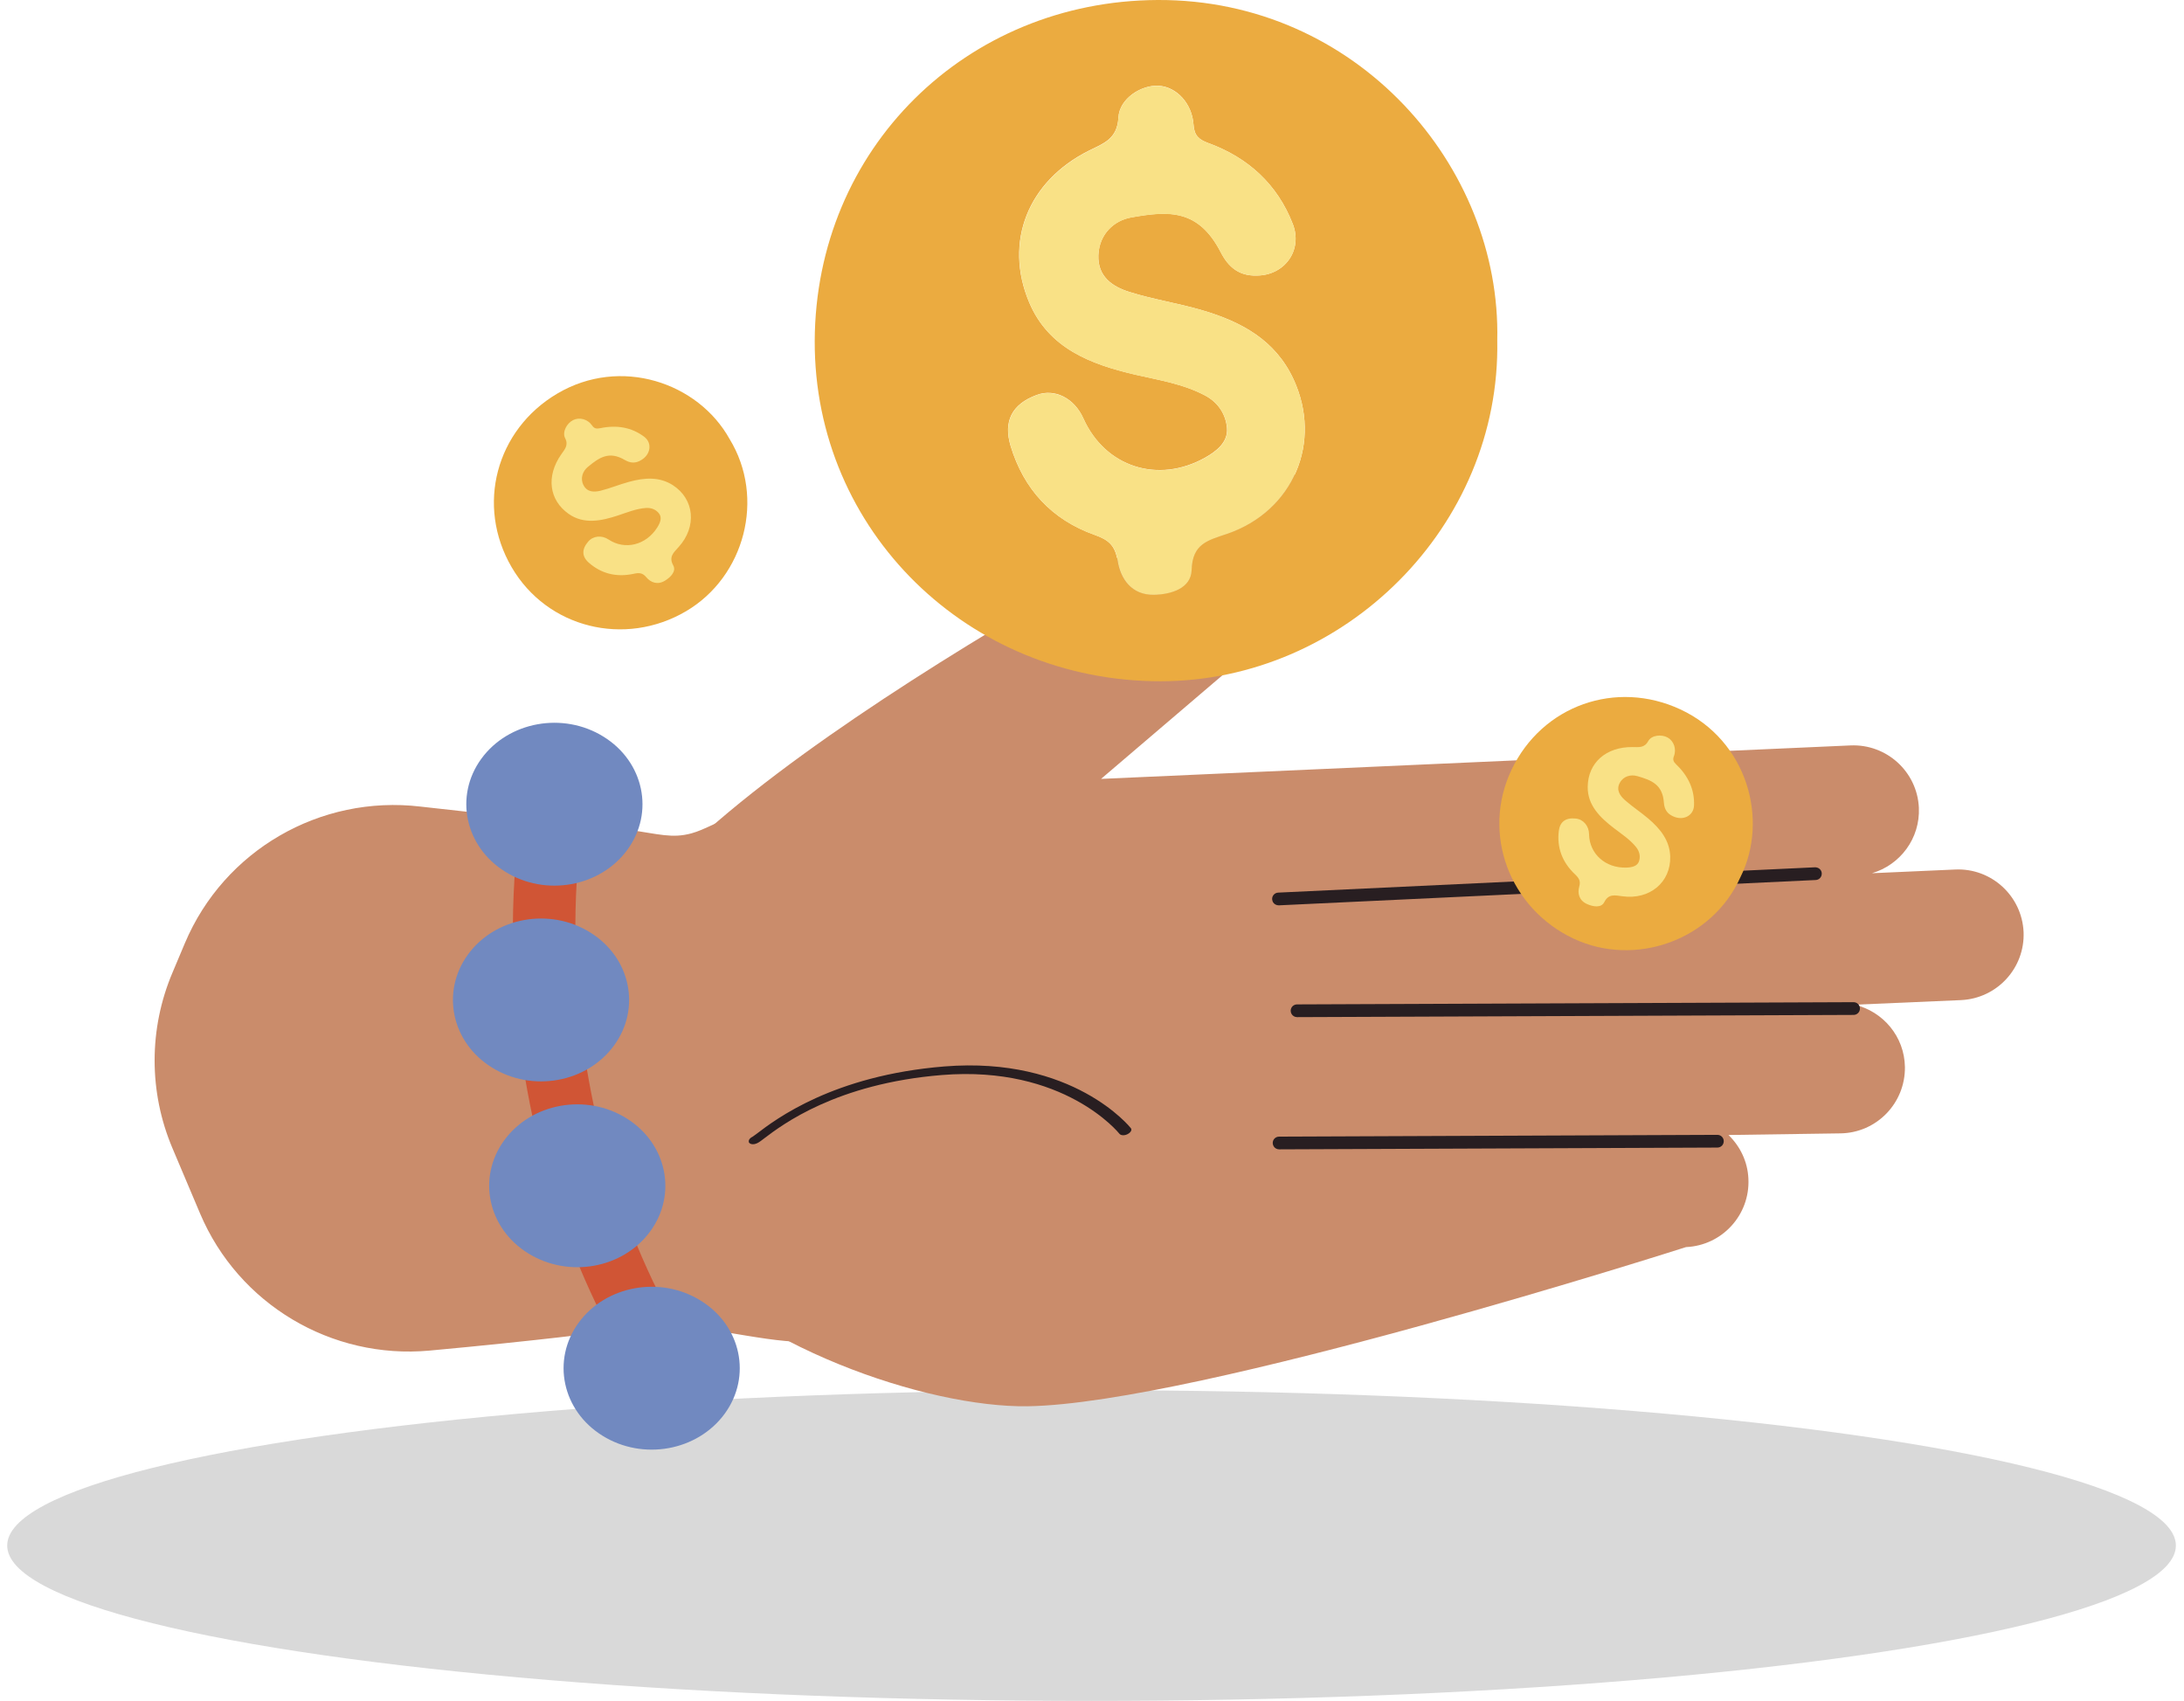 <svg width="226" height="176" viewBox="0 0 226 176" fill="none" xmlns="http://www.w3.org/2000/svg">
<ellipse cx="112.952" cy="159.924" rx="112.207" ry="16.076" fill="black" fill-opacity="0.15" style="mix-blend-mode:multiply"/>
<path d="M82.879 105.906C82.741 106.657 82.065 110.211 81.22 115.298C81.158 115.665 81.097 116.033 81.02 116.416C79.79 122.851 84.262 133.453 83.525 134.051C83.217 137.038 86.383 137.82 85.584 138.325C83.263 139.766 76.179 137.789 70.8 137.238C67.696 136.931 65.145 137.345 63.593 137.682C63.593 137.682 63.562 137.682 63.516 137.697C62.702 137.804 55.617 138.724 44.461 139.75C34.287 140.685 24.667 134.939 20.703 125.563L17.844 118.806C15.385 113 15.385 106.457 17.844 100.651L19.135 97.586C23.192 87.98 33.135 82.235 43.508 83.46C45.183 83.659 55.448 84.763 60.55 85.391C62.026 85.575 63.516 85.636 64.992 85.85C68.219 86.31 69.54 86.77 71.538 86.233C72.26 86.034 72.814 85.774 73.92 85.268C76.317 84.15 76.717 83.537 77.516 83.307C79.729 82.679 83.448 85.452 84.985 88.869C86.414 91.994 85.031 93.511 82.849 105.906H82.879Z" fill="#CA8C6B"/>
<path d="M142.075 123.234L144.918 121.15C147.423 119.312 148.575 116.171 147.868 113.153L147.054 109.721L149.282 112.57C151.065 114.853 153.985 115.941 156.827 115.405L160.593 114.685L157.75 116.768C155.245 118.607 154.092 121.748 154.799 124.766L155.613 128.198L153.293 125.287C151.495 123.019 148.575 121.947 145.732 122.514L142.075 123.234Z" fill="#D1DDE0"/>
<path d="M180.924 121.962C180.847 120.185 180.063 118.607 178.864 117.442L190.436 117.274C194.186 117.228 197.167 114.148 197.121 110.41C197.075 107.254 194.862 104.665 191.927 103.96L202.914 103.485C206.664 103.316 209.553 100.16 209.4 96.437C209.23 92.699 206.065 89.803 202.33 89.972L193.709 90.355C196.629 89.497 198.704 86.754 198.565 83.583C198.396 79.86 195.231 76.964 191.481 77.132L113.937 80.595L132.639 64.63C136.773 60.953 136.804 53.308 134.683 49.983C133.5 48.129 132.27 48.375 129.734 50.121C129.734 50.121 72.798 78.925 63.685 96.973C60.074 104.144 64.223 123.847 68.341 128.734C77.301 139.352 95.926 145.649 106.314 145.511C123.849 145.266 174.469 129.041 174.469 129.041C178.219 128.872 181.108 125.7 180.924 121.962Z" fill="#CA8C6B"/>
<path d="M77.485 118.193C77.485 118.193 77.485 118.147 77.485 118.132C77.454 117.933 77.638 117.718 77.915 117.596C78.007 117.534 78.13 117.443 78.315 117.305C80.266 115.818 86.213 111.283 97.724 110.349C111.047 109.276 116.948 116.646 117.01 116.722C117.179 116.906 117.01 117.182 116.687 117.351C116.365 117.519 115.996 117.504 115.842 117.32C115.781 117.243 110.125 110.211 97.463 111.237C86.536 112.126 80.942 116.385 79.098 117.78C78.637 118.132 78.438 118.285 78.161 118.362C77.838 118.454 77.562 118.362 77.485 118.178V118.193Z" fill="#281E21"/>
<path d="M131.732 93.358C131.686 93.266 131.656 93.174 131.64 93.051C131.625 92.683 131.902 92.377 132.27 92.362L187.824 89.742C188.193 89.742 188.5 90.002 188.515 90.37C188.531 90.738 188.254 91.044 187.885 91.059L132.332 93.679C132.071 93.679 131.855 93.557 131.732 93.358Z" fill="#281E21"/>
<path d="M133.653 104.91C133.592 104.818 133.561 104.695 133.561 104.588C133.561 104.22 133.853 103.929 134.222 103.929L191.804 103.699C192.173 103.699 192.465 103.99 192.465 104.358C192.465 104.726 192.173 105.017 191.804 105.017L134.222 105.247C133.976 105.247 133.761 105.109 133.653 104.925V104.91Z" fill="#281E21"/>
<path d="M131.794 118.591C131.732 118.499 131.702 118.377 131.702 118.269C131.702 117.902 131.994 117.611 132.362 117.611L177.712 117.427C178.081 117.427 178.373 117.718 178.373 118.086C178.373 118.453 178.081 118.744 177.712 118.744L132.362 118.928C132.117 118.928 131.901 118.79 131.794 118.606V118.591Z" fill="#281E21"/>
<path d="M66.021 142.554C65.744 142.324 65.498 142.063 65.314 141.742C48.133 112.723 53.973 83.874 54.234 82.648C54.572 81.039 56.247 79.997 57.983 80.319C59.72 80.626 60.842 82.188 60.519 83.782C60.458 84.057 54.895 111.804 70.923 138.892C71.768 140.332 71.2 142.125 69.647 142.906C68.449 143.519 66.989 143.335 66.005 142.538L66.021 142.554Z" fill="#D05535"/>
<path d="M64.93 87.918C62.117 91.779 56.462 92.806 52.282 90.201C48.102 87.612 46.996 82.372 49.808 78.511C52.62 74.65 58.276 73.624 62.456 76.228C66.635 78.818 67.742 84.058 64.93 87.918Z" fill="#7189C0"/>
<path d="M63.547 108.173C60.735 112.034 55.079 113.06 50.899 110.456C46.719 107.866 45.613 102.627 48.425 98.766C51.237 94.905 56.893 93.878 61.073 96.483C65.253 99.072 66.359 104.312 63.547 108.173Z" fill="#7189C0"/>
<path d="M67.296 127.401C64.484 131.262 58.829 132.288 54.649 129.684C50.469 127.094 49.362 121.855 52.175 117.994C54.987 114.133 60.642 113.106 64.822 115.711C69.002 118.3 70.109 123.54 67.296 127.401Z" fill="#7189C0"/>
<path d="M74.996 146.277C72.183 150.138 66.528 151.164 62.348 148.56C58.168 145.97 57.062 140.731 59.874 136.87C62.686 133.009 68.341 131.982 72.521 134.587C76.701 137.176 77.808 142.416 74.996 146.277Z" fill="#7189C0"/>
<path d="M119.79 0C99.951 0.092 84.384 15.414 84.307 35.285C84.245 54.973 100.274 70.508 120.098 70.493C139.107 70.478 155.305 54.467 154.936 35.208C155.351 17.206 140.383 -0.092 119.79 0ZM126.952 55.233C124.969 55.907 123.371 56.244 123.294 58.971C123.248 60.871 121.189 61.499 119.375 61.53C117.086 61.561 115.918 59.891 115.641 58.022C115.395 56.382 114.642 55.831 113.259 55.34C108.833 53.762 105.944 50.637 104.577 46.148C103.808 43.604 104.699 41.827 107.25 40.877C109.125 40.157 111.169 41.184 112.107 43.298C114.366 48.323 119.821 50.085 124.693 47.358C125.922 46.669 127.075 45.734 126.967 44.309C126.859 42.915 126.091 41.659 124.708 40.923C122.434 39.713 119.929 39.33 117.47 38.763C112.86 37.69 108.511 36.051 106.497 31.286C103.854 25.005 106.39 18.738 112.66 15.597C114.15 14.847 115.61 14.418 115.733 12.165C115.826 10.189 118.115 8.764 119.898 8.871C121.757 8.979 123.371 10.71 123.509 12.931C123.586 14.019 124.062 14.448 125.031 14.801C129.149 16.302 132.177 19.06 133.775 23.166C134.835 25.893 132.93 28.513 130.025 28.513C128.242 28.559 127.136 27.67 126.337 26.123C124.016 21.603 120.943 21.802 117.07 22.492C115.318 22.798 113.751 24.177 113.659 26.399C113.582 28.62 115.103 29.647 116.84 30.198C119.299 30.98 121.896 31.363 124.385 32.098C128.427 33.278 131.961 35.162 133.852 39.238C136.864 45.734 133.867 52.889 126.952 55.233Z" fill="#EBAB40"/>
<path d="M130.025 28.513C128.242 28.559 127.136 27.671 126.337 26.138C124.016 21.619 120.943 21.818 117.07 22.507C115.318 22.814 113.751 24.193 113.659 26.414C113.567 28.636 115.103 29.647 116.824 30.198C119.299 30.98 121.88 31.363 124.385 32.098C128.427 33.278 131.961 35.178 133.852 39.238C136.864 45.734 133.852 52.904 126.952 55.249C124.969 55.923 123.386 56.26 123.31 58.987C123.248 60.887 121.189 61.515 119.391 61.546C117.101 61.576 115.949 59.906 115.657 58.037C115.411 56.382 114.658 55.846 113.275 55.356C108.849 53.778 105.96 50.652 104.592 46.163C103.824 43.635 104.715 41.843 107.251 40.893C109.125 40.188 111.169 41.199 112.122 43.313C114.381 48.339 119.836 50.101 124.708 47.373C125.937 46.684 127.09 45.749 126.982 44.325C126.875 42.946 126.106 41.674 124.723 40.939C122.449 39.728 119.944 39.345 117.485 38.778C112.875 37.706 108.526 36.066 106.513 31.302C103.87 25.02 106.405 18.754 112.675 15.613C114.166 14.862 115.626 14.433 115.733 12.181C115.841 10.204 118.115 8.764 119.898 8.887C121.757 9.009 123.371 10.725 123.509 12.947C123.571 14.035 124.062 14.448 125.031 14.801C129.149 16.302 132.177 19.06 133.775 23.181C134.835 25.893 132.93 28.513 130.025 28.513Z" fill="#F9E186"/>
<path d="M173.891 73.406C167.229 70.302 159.587 72.986 156.415 79.646C153.277 86.246 156.188 93.995 162.833 97.122C169.204 100.121 177.167 97.304 180.092 90.78C183.081 84.801 180.805 76.629 173.891 73.406Z" fill="#EBAB40"/>
<path d="M173.13 84.467C172.486 84.182 172.228 83.703 172.18 83.064C172.052 81.187 170.922 80.735 169.432 80.309C168.758 80.115 167.984 80.304 167.607 81.019C167.229 81.734 167.622 82.325 168.151 82.797C168.914 83.47 169.777 84.031 170.559 84.695C171.82 85.764 172.788 86.985 172.834 88.638C172.903 91.282 170.715 93.132 167.886 92.74C167.073 92.628 166.455 92.472 166.005 93.356C165.688 93.97 164.855 93.83 164.208 93.537C163.385 93.161 163.232 92.418 163.417 91.754C163.586 91.168 163.4 90.865 162.982 90.471C161.645 89.206 161.097 87.691 161.304 85.985C161.422 85.024 162.018 84.585 163.072 84.7C163.851 84.784 164.424 85.461 164.437 86.317C164.465 88.35 166.141 89.849 168.305 89.773C168.851 89.753 169.408 89.64 169.591 89.153C169.766 88.682 169.689 88.134 169.309 87.659C168.683 86.878 167.848 86.33 167.057 85.729C165.576 84.6 164.276 83.328 164.295 81.422C164.325 78.911 166.202 77.277 168.93 77.301C169.579 77.305 170.167 77.41 170.555 76.688C170.9 76.056 171.936 75.966 172.554 76.307C173.2 76.66 173.51 77.496 173.215 78.25C173.068 78.618 173.18 78.837 173.471 79.116C174.71 80.304 175.365 81.721 175.297 83.346C175.255 84.416 174.168 84.956 173.13 84.467Z" fill="#F9E186"/>
<path d="M57.653 40.734C51.33 44.48 49.232 52.303 52.939 58.681C56.615 64.997 64.654 66.969 70.987 63.249C77.059 59.682 79.229 51.52 75.495 45.423C72.247 39.58 64.216 36.846 57.653 40.734Z" fill="#EBAB40"/>
<path d="M66.354 47.606C65.755 47.976 65.214 47.919 64.66 47.598C63.038 46.644 62.027 47.321 60.834 48.311C60.293 48.757 60.012 49.503 60.389 50.218C60.767 50.933 61.476 50.943 62.164 50.772C63.151 50.523 64.102 50.127 65.091 49.857C66.685 49.419 68.239 49.309 69.63 50.205C71.851 51.64 72.143 54.49 70.222 56.605C69.671 57.212 69.193 57.634 69.668 58.505C69.997 59.113 69.411 59.721 68.803 60.09C68.029 60.558 67.329 60.264 66.885 59.736C66.497 59.267 66.142 59.249 65.581 59.371C63.782 59.761 62.222 59.358 60.931 58.224C60.204 57.584 60.178 56.844 60.868 56.039C61.377 55.444 62.26 55.352 62.973 55.825C64.667 56.95 66.851 56.412 68.01 54.583C68.302 54.121 68.523 53.598 68.224 53.172C67.934 52.761 67.438 52.516 66.832 52.562C65.834 52.637 64.91 53.017 63.967 53.331C62.199 53.916 60.415 54.271 58.853 53.179C56.797 51.737 56.509 49.265 58.068 47.027C58.438 46.494 58.857 46.068 58.479 45.34C58.153 44.698 58.663 43.792 59.293 43.474C59.949 43.141 60.815 43.357 61.27 44.026C61.491 44.355 61.735 44.386 62.13 44.303C63.81 43.951 65.349 44.211 66.651 45.184C67.511 45.823 67.344 47.025 66.354 47.606Z" fill="#F9E186"/>
</svg>
